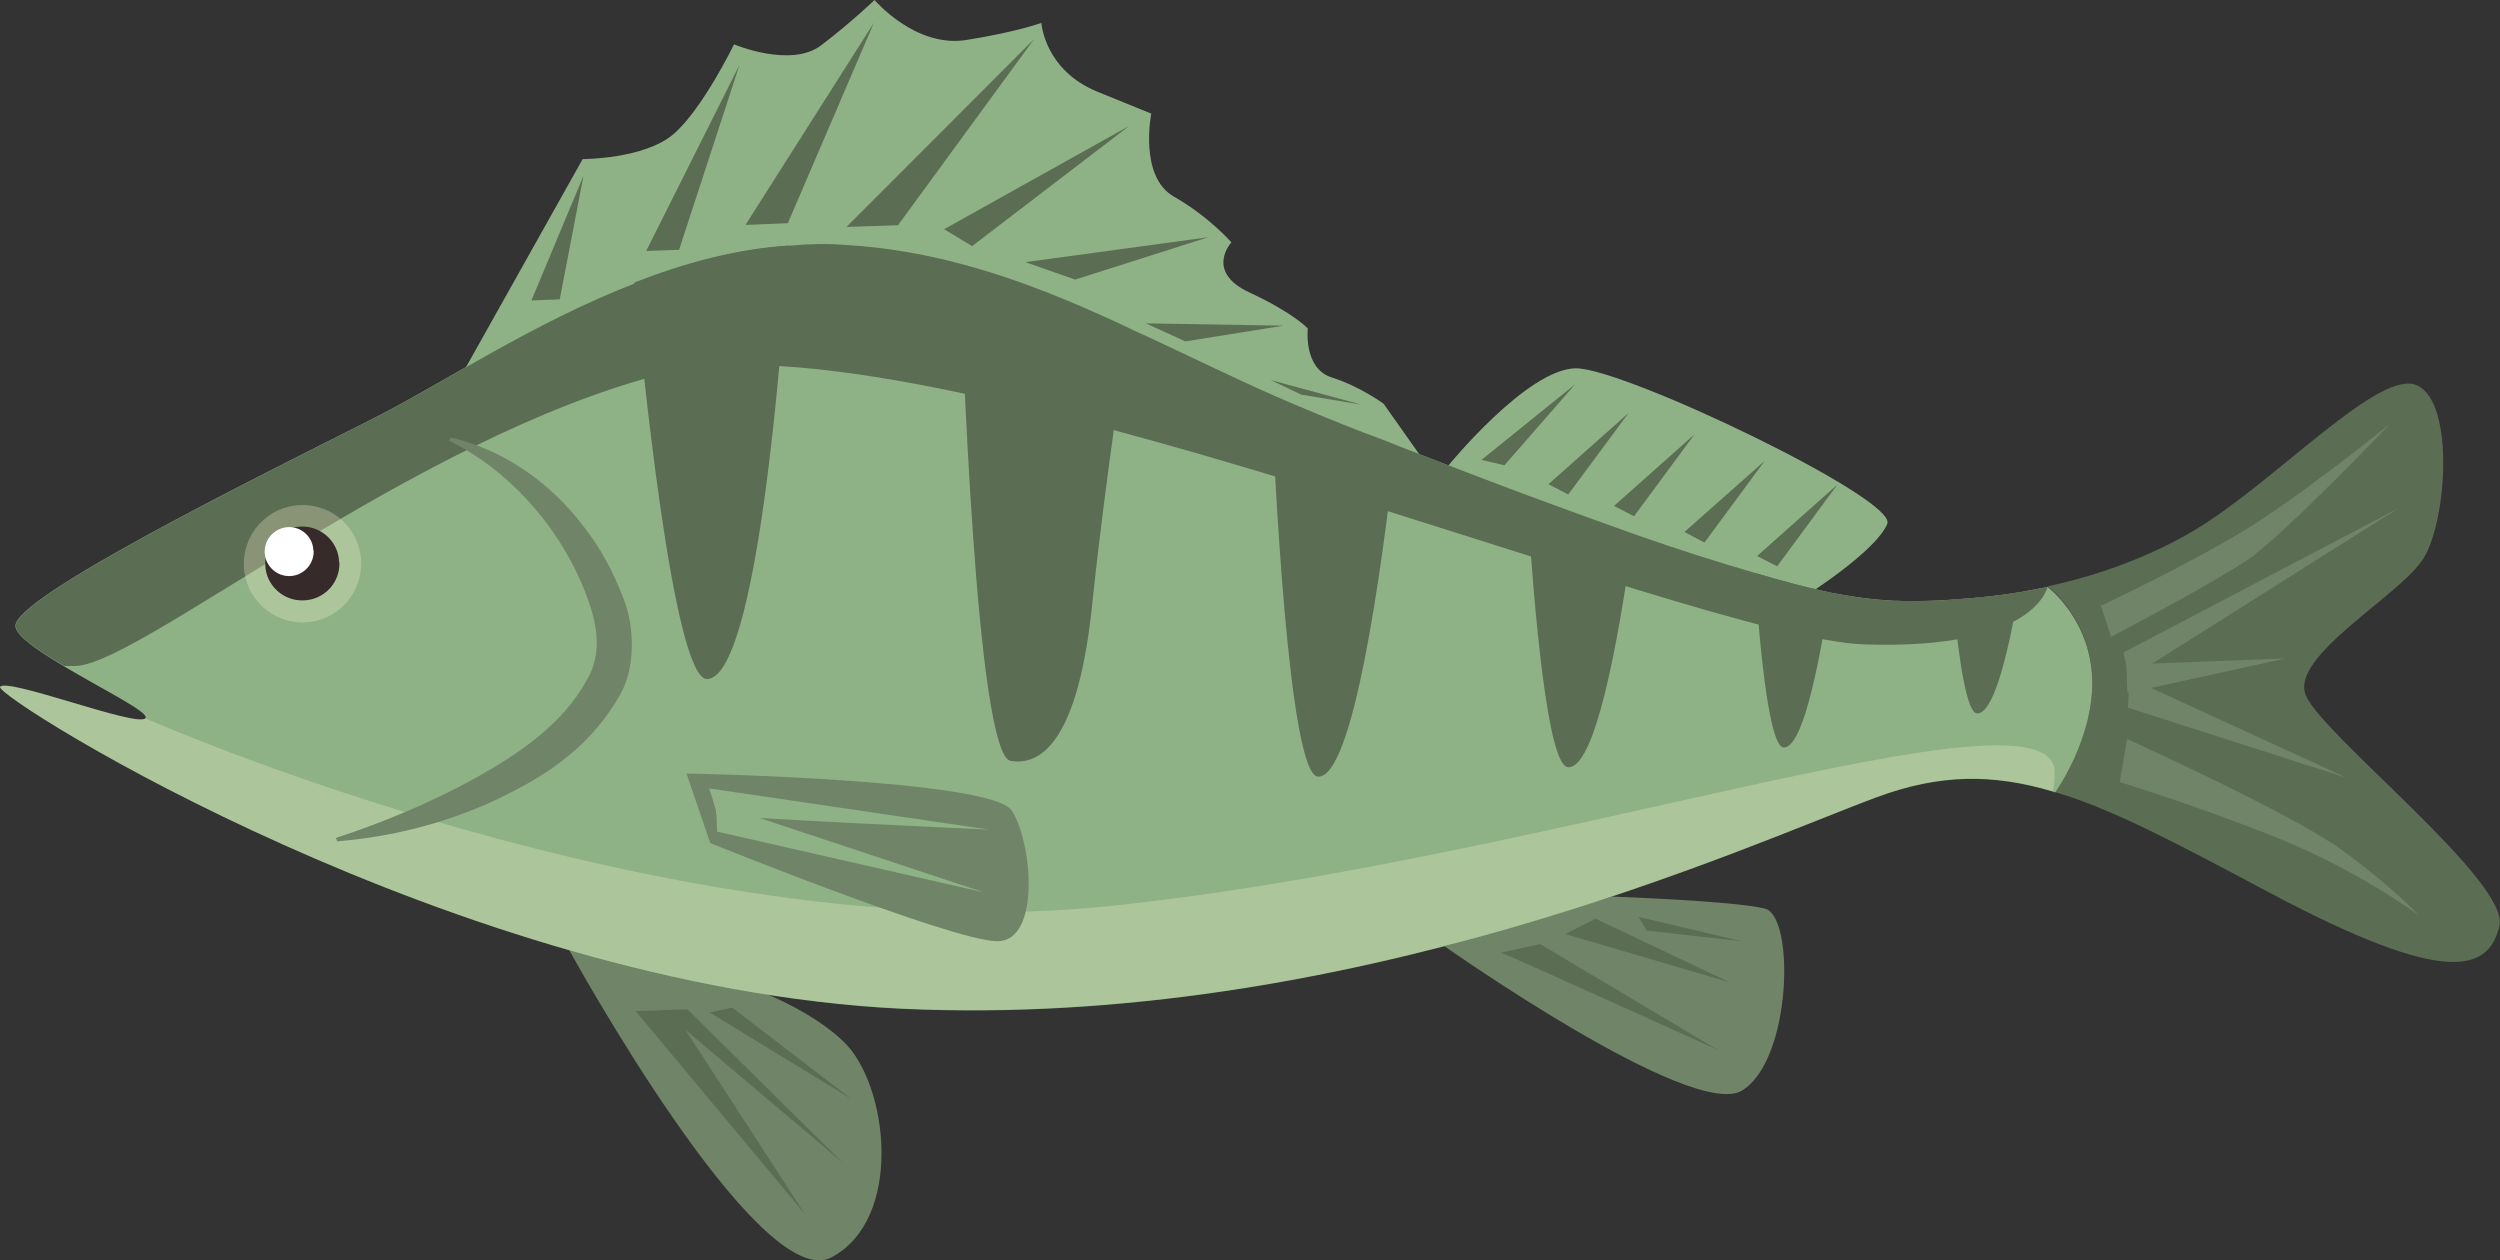 <svg xmlns="http://www.w3.org/2000/svg" id="uuid-2f55f6bc-b4f7-4112-8c0f-147d2d62f91a" width="87.36" height="44.04" viewBox="0 0 87.36 44.04"><rect x="0" y="0" width="87.36" height="44.04" fill="#333333" stroke="none"/><defs><style>.uuid-a3adb462-51d1-4abd-a40c-a6bef723816f{fill:#fbf8ce;opacity:.28;}.uuid-f0679460-3ecc-4862-b933-3c5f27ad1f66{fill:#fff;}.uuid-8f9ae215-3c62-4ec2-9745-f72234c3c5d3{fill:#708468;}.uuid-79cf8ea1-8c91-400f-8341-173b30621258{fill:#362b2a;}.uuid-b4d748bb-f94f-4cd0-9012-763e19801522{fill:#8eb186;}.uuid-3f241f85-1dbd-452d-9f69-a25c660f4a67{fill:#5b6e53;}</style></defs><g id="uuid-952001b1-9839-46bd-99a1-13e3adf4d5cb"><g><path class="uuid-b4d748bb-f94f-4cd0-9012-763e19801522" d="M16.11,13.14l4.25-7.58s2.15,0,3.17-.87c1.01-.86,2.12-3.14,2.12-3.14,0,0,1.99,.84,3.05,.03,1.06-.81,1.86-1.58,1.86-1.58,0,0,1.42,1.67,3.19,1.4,1.77-.28,2.64-.6,2.64-.6,0,0,.1,1.65,1.97,2.41l1.87,.76s-.44,2.2,.79,2.9c1.23,.7,2.01,1.6,2.01,1.6,0,0-.94,1.02,.63,1.75,1.57,.73,2.04,1.26,2.04,1.26,0,0-.16,1.4,.84,1.71,1,.32,1.81,.92,1.81,.92l1.25,1.77-33.49-2.73Z"></path><path class="uuid-8f9ae215-3c62-4ec2-9745-f72234c3c5d3" d="M19.89,33.2s6.62,12.06,9.16,10.74c2.53-1.33,2-6.02,.44-7.53-1.56-1.5-4.24-2.23-4.24-2.23l-5.36-.98Z"></path><path class="uuid-8f9ae215-3c62-4ec2-9745-f72234c3c5d3" d="M50.47,33.06s8.65,6.1,10.4,5.05c1.74-1.05,1.86-6.1,.8-6.36-1.06-.27-5.34-.42-5.34-.42l-5.86,1.74Z"></path><path class="uuid-b4d748bb-f94f-4cd0-9012-763e19801522" d="M50.61,16.27s2.76-3.39,4.46-3.4c1.7,0,11.22,4.56,10.88,5.43-.34,.87-2.49,2.28-2.49,2.28l-7.09-.19-5.77-4.12Z"></path><path class="uuid-3f241f85-1dbd-452d-9f69-a25c660f4a67" d="M87.34,32.36c-.38,1.56-1.78,2.16-8.04-1.17-3.11-1.65-5.4-2.89-7.48-3.51,0,0,1.37-1.91,1.29-4-.08-2.09-1.56-3.19-1.56-3.19,1.89-.41,3.66-1.08,5.18-1.99,2.83-1.71,6.43-5.65,7.74-5.03,1.31,.62,1.03,4.7,.23,6.02-.8,1.32-4.72,3.44-4.12,4.82,.6,1.4,7.12,6.5,6.76,8.04Z"></path><path class="uuid-b4d748bb-f94f-4cd0-9012-763e19801522" d="M73.11,23.69c.08,2.09-1.29,4-1.29,4-.03-.01-.05-.01-.09-.03-2.08-.62-3.94-.62-6.15,.2-4.44,1.64-18.45,8.13-34.1,7.39C15.91,34.48,.02,24.49,0,24.01c.17-.37,4.79,1.42,5.08,1.09,.18-.19-1.48-1-2.85-1.82-.89-.53-1.67-1.06-1.69-1.39-.12-.98,8.35-5.17,12.33-7.18,2.46-1.22,5.71-3.43,9.39-4.84,1.71-.67,3.52-1.17,5.39-1.29,.63-.06,1.27-.07,1.91-.02,1.44,.09,2.79,.33,4.08,.68,2.01,.54,3.88,1.32,5.86,2.25l.03,.02c1.57,.71,3.19,1.52,4.99,2.32,.99,.43,2.02,.86,3.13,1.29,.41,.15,.82,.3,1.22,.47,1.53,.59,3.07,1.19,4.58,1.75,1.27,.47,2.51,.92,3.72,1.35,1.46,.51,2.86,.96,4.15,1.33,.95,.28,1.84,.52,2.65,.69,.93,.18,1.77,.28,2.47,.29,.62,.01,1.22,0,1.82-.05,.78-.05,1.54-.13,2.28-.25,.35-.06,.68-.13,1.01-.19,0,0,1.48,1.1,1.56,3.19Z"></path><path class="uuid-3f241f85-1dbd-452d-9f69-a25c660f4a67" d="M71.55,20.5s-.39,2.21-6.38,2.02c-6.01-.19-33.01-11.71-41.92-9.48C14.34,15.28,4.55,23.5,2.52,23.27h-.28c-.89-.52-1.67-1.05-1.69-1.38-.12-.98,8.35-5.17,12.33-7.18,2.46-1.22,5.71-3.43,9.39-4.84,1.71-.67,3.52-1.17,5.39-1.29,.63-.06,1.27-.07,1.91-.02,1.44,.09,2.79,.33,4.08,.68,2.01,.54,3.88,1.32,5.86,2.25l.03,.02c1.57,.71,3.19,1.52,4.99,2.32,.99,.43,2.02,.86,3.13,1.29,.41,.15,.82,.3,1.22,.47,1.53,.59,3.07,1.19,4.58,1.75,1.27,.47,2.51,.92,3.72,1.35,1.46,.51,2.86,.96,4.15,1.33,.95,.28,1.84,.52,2.65,.69,.93,.18,1.77,.28,2.47,.29,.62,.01,1.22,0,1.82-.05,.78-.05,1.54-.13,2.28-.25,.35-.06,.68-.13,1.01-.19Z"></path><path class="uuid-a3adb462-51d1-4abd-a40c-a6bef723816f" d="M12.62,19.62c.04,1.13-.84,2.09-1.97,2.13-1.13,.04-2.09-.84-2.13-1.97-.04-1.13,.84-2.09,1.97-2.13,1.14-.05,2.09,.84,2.13,1.97Z"></path><path class="uuid-79cf8ea1-8c91-400f-8341-173b30621258" d="M11.86,19.64c.03,.72-.53,1.32-1.25,1.34-.71,.03-1.32-.53-1.34-1.24-.03-.72,.53-1.32,1.24-1.34,.71-.03,1.32,.53,1.34,1.24Z"></path><path class="uuid-f0679460-3ecc-4862-b933-3c5f27ad1f66" d="M10.96,19.24c.02,.47-.35,.87-.82,.89-.47,.02-.87-.35-.89-.82s.35-.87,.82-.89c.47-.02,.87,.35,.88,.82Z"></path><path class="uuid-3f241f85-1dbd-452d-9f69-a25c660f4a67" d="M27.56,8.58c-.23,3.59-1.1,15.09-2.85,15.15-1.2,.01-2.31-11.41-2.54-13.86,1.72-.67,3.52-1.17,5.39-1.29Z"></path><path class="uuid-3f241f85-1dbd-452d-9f69-a25c660f4a67" d="M48.77,15.59c-.51,4.55-1.5,11.59-2.71,11.55-1.04-.03-1.54-11-1.64-13.3,.99,.43,2.02,.86,3.13,1.28,.41,.15,.82,.31,1.22,.47Z"></path><path class="uuid-3f241f85-1dbd-452d-9f69-a25c660f4a67" d="M57.07,18.69c-.55,3.99-1.35,8.15-2.27,8.12-.72-.02-1.19-5.44-1.45-9.47,1.27,.47,2.51,.92,3.72,1.35Z"></path><path class="uuid-3f241f85-1dbd-452d-9f69-a25c660f4a67" d="M63.96,20.7c-.46,2.96-1.01,5.43-1.63,5.42-.47-.01-.8-2.95-1.02-6.1,.95,.28,1.84,.52,2.65,.69Z"></path><path class="uuid-3f241f85-1dbd-452d-9f69-a25c660f4a67" d="M70.54,20.69c-.41,2.41-.91,4.25-1.45,4.24-.35,0-.63-1.73-.84-3.98,.78-.05,1.54-.13,2.28-.25Z"></path><path class="uuid-3f241f85-1dbd-452d-9f69-a25c660f4a67" d="M39.43,11.51s-.81,5.25-1.26,9.57c-.44,4.32-1.56,5.72-2.85,5.51-1.21-.17-1.71-15.04-1.78-17.35,2.01,.54,3.88,1.32,5.86,2.25l.03,.02Z"></path><polygon class="uuid-3f241f85-1dbd-452d-9f69-a25c660f4a67" points="18.57 10.5 20.39 6.14 19.56 10.46 18.57 10.5"></polygon><polygon class="uuid-3f241f85-1dbd-452d-9f69-a25c660f4a67" points="22.58 8.77 25.84 2.27 23.73 8.73 22.58 8.77"></polygon><polygon class="uuid-3f241f85-1dbd-452d-9f69-a25c660f4a67" points="26.05 7.86 30.54 .79 27.53 7.8 26.05 7.86"></polygon><polygon class="uuid-3f241f85-1dbd-452d-9f69-a25c660f4a67" points="29.58 7.93 36.14 1.36 31.38 7.87 29.58 7.93"></polygon><polygon class="uuid-3f241f85-1dbd-452d-9f69-a25c660f4a67" points="32.99 8.01 39.46 4.4 33.97 8.6 32.99 8.01"></polygon><polygon class="uuid-3f241f85-1dbd-452d-9f69-a25c660f4a67" points="35.83 9.16 42.22 8.29 37.57 9.77 35.83 9.16"></polygon><polygon class="uuid-3f241f85-1dbd-452d-9f69-a25c660f4a67" points="40.04 11.3 44.85 11.38 41.42 11.93 40.04 11.3"></polygon><polygon class="uuid-3f241f85-1dbd-452d-9f69-a25c660f4a67" points="44.4 13.28 47.57 14.14 45.47 13.79 44.4 13.28"></polygon><polygon class="uuid-3f241f85-1dbd-452d-9f69-a25c660f4a67" points="51.77 16.07 55.04 13.43 52.57 16.26 51.77 16.07"></polygon><polygon class="uuid-3f241f85-1dbd-452d-9f69-a25c660f4a67" points="54.11 16.92 56.91 14.43 54.8 17.28 54.11 16.92"></polygon><polygon class="uuid-3f241f85-1dbd-452d-9f69-a25c660f4a67" points="56.4 17.68 59.21 15.18 57.1 18.04 56.4 17.68"></polygon><polygon class="uuid-3f241f85-1dbd-452d-9f69-a25c660f4a67" points="58.86 18.59 61.67 16.1 59.56 18.96 58.86 18.59"></polygon><polygon class="uuid-3f241f85-1dbd-452d-9f69-a25c660f4a67" points="61.4 19.43 64.21 16.93 62.1 19.79 61.4 19.43"></polygon><path class="uuid-a3adb462-51d1-4abd-a40c-a6bef723816f" d="M71.79,26.93c.02,.23,0,.47-.06,.72-2.08-.62-3.94-.62-6.15,.2-4.44,1.64-18.45,8.13-34.1,7.39C15.91,34.48,.02,24.49,0,24.01c.17-.37,4.79,1.42,5.08,1.09,0,0,18.38,8.14,33.6,6.57,15.2-1.55,32.83-7.94,33.12-4.74Z"></path><path class="uuid-8f9ae215-3c62-4ec2-9745-f72234c3c5d3" d="M15.75,15.29c1.81,.41,3.46,1.55,4.63,3.09,.61,.76,1.06,1.63,1.41,2.54,.38,.95,.44,2.46-.16,3.42-1.14,1.97-2.87,2.95-4.54,3.72-1.69,.75-3.48,1.19-5.31,1.34l-.04-.12c1.68-.55,3.32-1.24,4.87-2.09,1.52-.85,3.06-1.89,3.89-3.42,.47-.76,.41-1.66,.16-2.48-.26-.84-.65-1.64-1.12-2.38-.95-1.47-2.28-2.74-3.85-3.51l.05-.12Z"></path><path class="uuid-8f9ae215-3c62-4ec2-9745-f72234c3c5d3" d="M23.98,27.03c.18,0,10.65,.21,11.37,1.29,.72,1.08,1.03,4.57-.5,4.57-1.54,0-10.03-3.43-10.03-3.43l-.83-2.43Z"></path><path class="uuid-b4d748bb-f94f-4cd0-9012-763e19801522" d="M24.78,27.55l9.78,1.44s-9.54-.43-9.53-.54c.02-.12-.25-.89-.25-.89Z"></path><polygon class="uuid-b4d748bb-f94f-4cd0-9012-763e19801522" points="34.37 31.18 25.02 28.08 25.06 29.06 34.37 31.18"></polygon><polygon class="uuid-3f241f85-1dbd-452d-9f69-a25c660f4a67" points="25.59 35.21 29.76 38.41 24.8 35.38 25.59 35.21"></polygon><polygon class="uuid-3f241f85-1dbd-452d-9f69-a25c660f4a67" points="24.02 35.27 29.46 40.64 23.14 35.3 24.02 35.27"></polygon><polygon class="uuid-3f241f85-1dbd-452d-9f69-a25c660f4a67" points="22.21 35.33 28.13 42.43 23.5 35.29 22.21 35.33"></polygon><path class="uuid-3f241f85-1dbd-452d-9f69-a25c660f4a67" d="M52.43,33.28c.14,.03,7.6,3.41,7.6,3.41l-6.21-3.7-1.38,.3Z"></path><polygon class="uuid-3f241f85-1dbd-452d-9f69-a25c660f4a67" points="54.7 32.64 60.45 34.33 55.75 32.1 54.7 32.64"></polygon><polygon class="uuid-3f241f85-1dbd-452d-9f69-a25c660f4a67" points="57.26 32.04 60.86 32.89 57.54 32.52 57.26 32.04"></polygon><path class="uuid-8f9ae215-3c62-4ec2-9745-f72234c3c5d3" d="M73.41,21.17s3.75-1.76,5.73-3.09c1.98-1.33,4.38-3.27,4.38-3.27,0,0-3.69,3.87-4.99,4.76-1.31,.88-4.76,2.68-4.76,2.68l-.35-1.07Z"></path><polygon class="uuid-8f9ae215-3c62-4ec2-9745-f72234c3c5d3" points="74.2 22.8 83.81 17.76 74.41 23.69 74.2 22.8"></polygon><polygon class="uuid-8f9ae215-3c62-4ec2-9745-f72234c3c5d3" points="74.3 23.22 79.86 23.01 74.34 24.22 74.3 23.22"></polygon><polygon class="uuid-8f9ae215-3c62-4ec2-9745-f72234c3c5d3" points="74.41 23.69 82 27.18 74.36 24.73 74.41 23.69"></polygon><path class="uuid-8f9ae215-3c62-4ec2-9745-f72234c3c5d3" d="M74.32,25.82s5.78,2.61,7.54,3.9c1.76,1.29,2.67,2.27,2.67,2.27,0,0-2.09-1.56-4.95-2.71-2.86-1.15-5.51-1.95-5.51-1.95l.26-1.51Z"></path></g></g></svg>